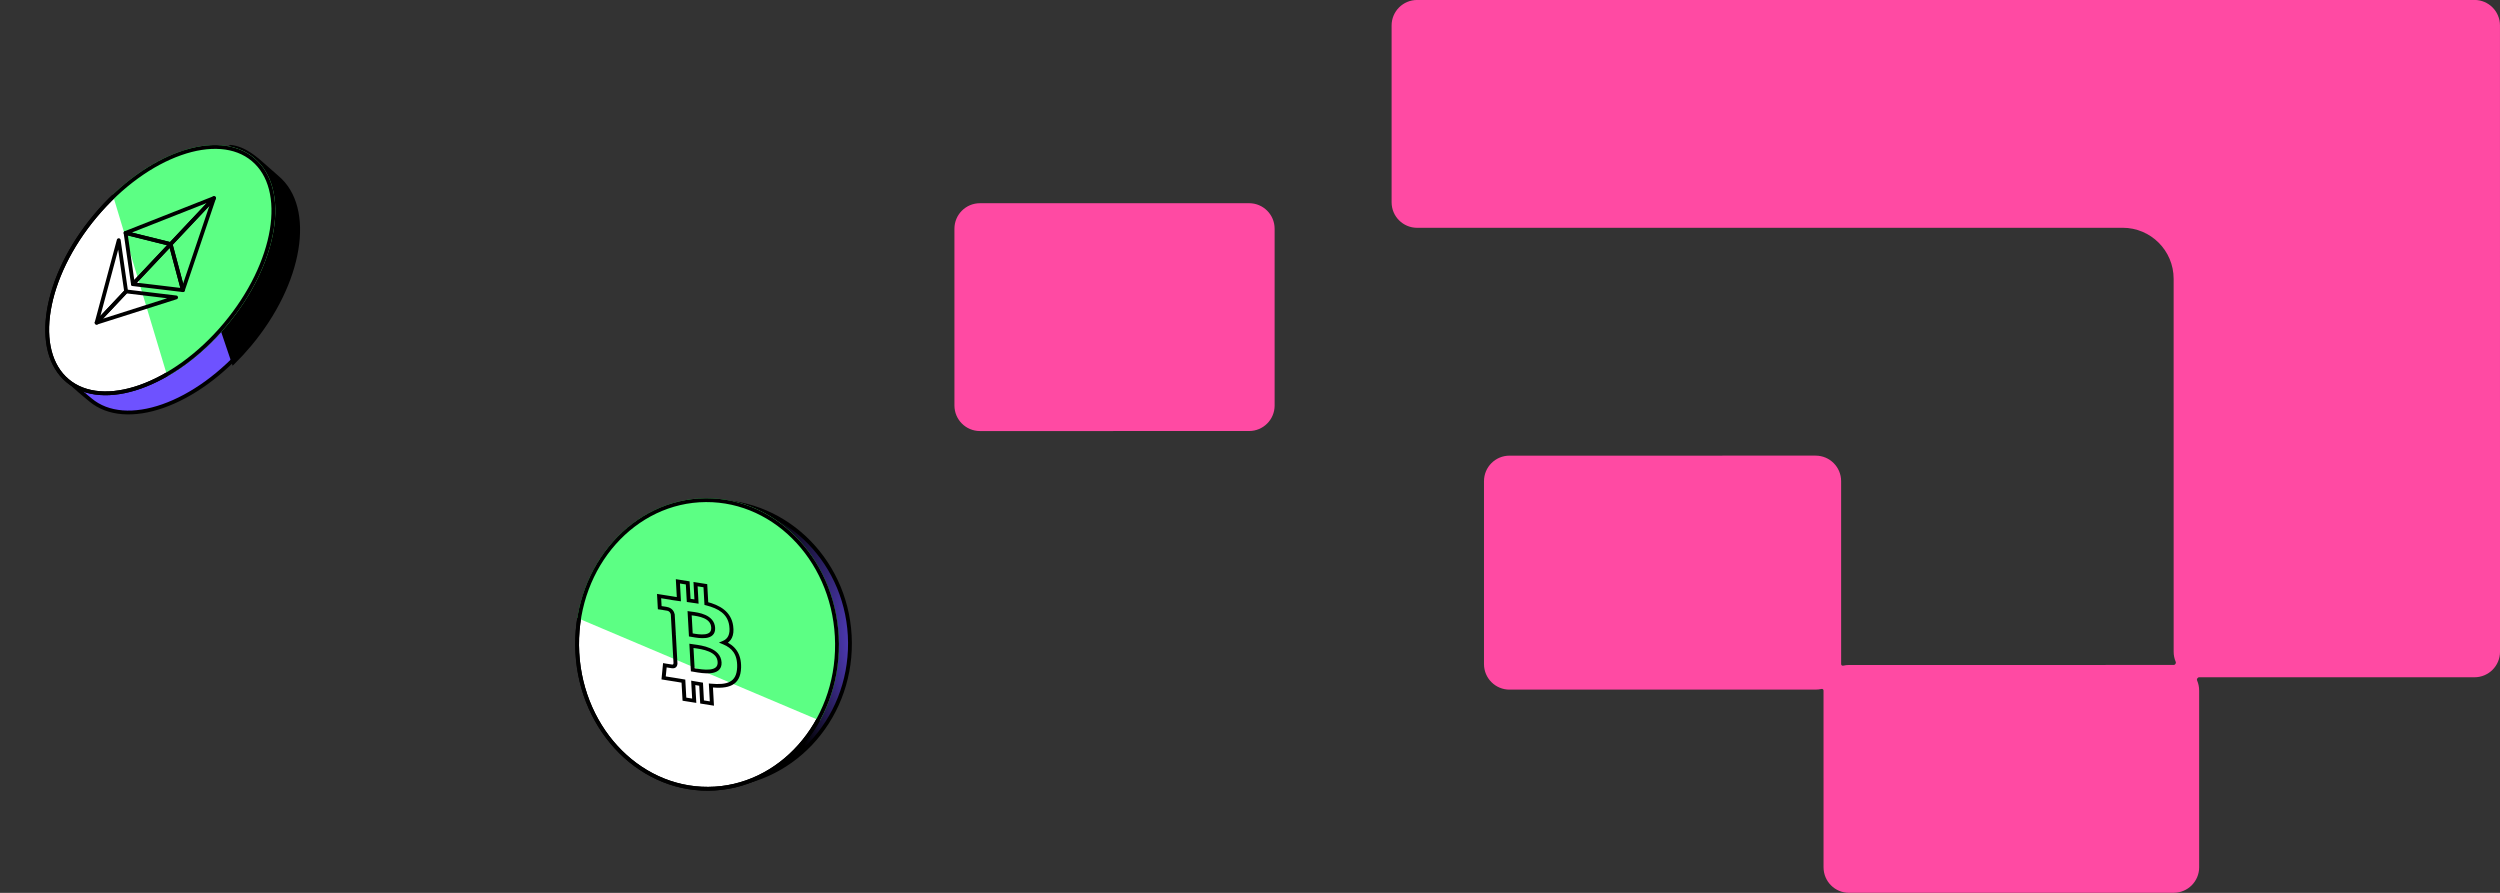 <svg width="196" height="70" viewBox="0 0 196 70" fill="none" xmlns="http://www.w3.org/2000/svg">
<rect x="0" y="0" width="196" height="70" fill="#333333" stroke="none"/>
<path fill-rule="evenodd" clip-rule="evenodd" d="M74.827 17.932C74.827 16.827 75.722 15.932 76.827 15.932L97.93 15.931C99.035 15.931 99.93 16.826 99.93 17.93L99.931 31.792C99.931 32.897 99.036 33.792 97.931 33.792L76.828 33.794C75.723 33.794 74.828 32.898 74.828 31.794L74.827 17.932ZM142.809 54.012C142.887 53.993 142.965 54.055 142.965 54.135L142.966 67.997C142.966 69.101 143.861 69.997 144.966 69.997L170.414 69.995C171.518 69.995 172.414 69.1 172.414 67.995L172.413 54.133C172.413 53.854 172.356 53.588 172.252 53.346C172.205 53.236 172.295 53.099 172.415 53.099L194.001 53.098C195.105 53.098 196.001 52.203 196.001 51.098L195.998 1.995C195.998 0.89 195.103 -0.005 193.998 -0.005L179.104 -0.004C179.08 -0.005 179.056 -0.005 179.032 -0.005L111.101 -0.002C109.997 -0.002 109.101 0.894 109.102 1.998L109.102 15.86C109.102 16.965 109.998 17.86 111.102 17.86L166.413 17.857C168.622 17.857 170.413 19.648 170.413 21.857L170.415 51.099C170.415 51.379 170.472 51.645 170.576 51.886C170.623 51.996 170.533 52.133 170.413 52.133L144.965 52.135C144.805 52.135 144.65 52.154 144.501 52.189C144.423 52.207 144.345 52.146 144.345 52.066L144.344 37.721C144.344 36.617 143.449 35.721 142.344 35.721L118.345 35.723C117.24 35.723 116.345 36.618 116.345 37.723L116.345 52.068C116.346 53.172 117.241 54.068 118.346 54.067L142.345 54.066C142.505 54.066 142.66 54.047 142.809 54.012Z" fill="#FF4AA3"/>
<path d="M45.306 50.537C45.262 44.376 50.008 39.359 55.892 39.317C61.777 39.276 66.594 44.225 66.637 50.386C66.681 56.547 61.935 61.565 56.05 61.606C50.166 61.648 45.349 56.698 45.306 50.537Z" fill="url(#paint0_angular_353_10602)" stroke="black" stroke-width="0.3"/>
<path d="M45.246 50.588C45.194 44.324 49.727 39.246 55.34 39.213C60.952 39.179 65.57 44.202 65.622 50.465C65.674 56.728 61.141 61.806 55.528 61.84C49.916 61.874 45.298 56.851 45.246 50.588Z" fill="white" stroke="black" stroke-width="0.3"/>
<path fill-rule="evenodd" clip-rule="evenodd" d="M45.258 48.448C46.118 43.134 50.289 39.093 55.339 39.063C61.048 39.028 65.719 44.133 65.772 50.464C65.79 52.674 65.243 54.742 64.281 56.498L45.258 48.448Z" fill="#5CFF84"/>
<path d="M45.245 50.588C45.193 44.324 49.726 39.246 55.339 39.213C60.951 39.179 65.569 44.202 65.621 50.465C65.673 56.728 61.139 61.806 55.527 61.84C49.915 61.874 45.297 56.851 45.245 50.588Z" stroke="black" stroke-width="0.3"/>
<path d="M55.378 47.318L55.224 47.306L55.231 47.427L55.357 47.459L55.378 47.318ZM57.326 49.058L57.174 49.058L57.174 49.058L57.326 49.058ZM55.3 45.919L55.454 45.931L55.447 45.797L55.305 45.775L55.3 45.919ZM54.531 45.797L54.536 45.653L54.368 45.627L54.377 45.785L54.531 45.797ZM54.606 47.16L54.601 47.304L54.769 47.331L54.76 47.172L54.606 47.16ZM54.005 47.073L53.999 47.217L54.003 47.217L54.005 47.073ZM54.005 47.073L54.01 46.929L54.006 46.929L54.005 47.073ZM53.992 47.071L53.838 47.059L53.846 47.196L53.99 47.216L53.992 47.071ZM53.916 45.7L54.07 45.712L54.063 45.578L53.921 45.556L53.916 45.7ZM53.147 45.578L53.152 45.434L52.984 45.407L52.993 45.565L53.147 45.578ZM53.224 46.977L53.223 47.121L53.386 47.144L53.378 46.989L53.224 46.977ZM53.191 46.972L53.188 47.116L53.189 47.116L53.191 46.972ZM53.191 46.972L53.193 46.828L53.192 46.828L53.191 46.972ZM52.734 46.906L52.581 46.897L52.591 47.028L52.729 47.05L52.734 46.906ZM52.734 46.902L52.888 46.911L52.877 46.78L52.739 46.758L52.734 46.902ZM51.672 46.733L51.677 46.589L51.51 46.562L51.518 46.721L51.672 46.733ZM51.723 47.643L51.569 47.63L51.577 47.767L51.721 47.787L51.723 47.643ZM52.282 47.731L52.158 47.629L51.983 47.828L52.277 47.875L52.282 47.731ZM52.745 48.175L52.899 48.187L52.899 48.175L52.896 48.164L52.745 48.175ZM52.834 49.769L52.68 49.757L52.688 49.89L52.829 49.913L52.834 49.769ZM52.916 49.788L52.911 49.931L52.943 49.649L52.916 49.788ZM52.834 49.775L52.839 49.631L52.672 49.605L52.681 49.763L52.834 49.775ZM52.958 52.008L53.112 52.038L53.112 52.029L53.112 52.02L52.958 52.008ZM52.684 52.244L52.689 52.1L52.293 52.039L52.577 52.334L52.684 52.244ZM52.125 52.156L52.133 52.012L51.985 51.986L51.971 52.123L52.125 52.156ZM52.028 53.148L51.875 53.116L51.86 53.266L52.023 53.292L52.028 53.148ZM53.03 53.307L53.036 53.164L53.035 53.164L53.03 53.307ZM53.35 53.361L53.358 53.218L53.357 53.217L53.35 53.361ZM53.351 53.361L53.344 53.504L53.344 53.504L53.351 53.361ZM53.58 53.4L53.734 53.412L53.726 53.279L53.586 53.256L53.58 53.4ZM53.659 54.815L53.505 54.803L53.513 54.936L53.654 54.959L53.659 54.815ZM54.428 54.937L54.423 55.081L54.59 55.107L54.582 54.949L54.428 54.937ZM54.35 53.537L54.359 53.394L54.188 53.363L54.196 53.525L54.35 53.537ZM54.966 53.641L55.12 53.653L55.112 53.52L54.971 53.497L54.966 53.641ZM55.043 55.035L54.889 55.023L54.896 55.156L55.038 55.178L55.043 55.035ZM55.812 55.156L55.807 55.3L55.975 55.327L55.966 55.169L55.812 55.156ZM55.734 53.744L55.729 53.599L55.572 53.584L55.58 53.732L55.734 53.744ZM57.947 52.323L57.793 52.299L57.793 52.299L57.947 52.323ZM56.746 50.386L56.668 50.252L56.364 50.378L56.7 50.519L56.746 50.386ZM54.462 52.538L54.469 52.394L54.462 52.538ZM56.417 51.916L56.263 51.904L56.263 51.904L56.417 51.916ZM54.311 52.512L54.157 52.5L54.165 52.634L54.306 52.656L54.311 52.512ZM54.208 50.637L54.213 50.493L54.045 50.466L54.054 50.625L54.208 50.637ZM54.397 50.663L54.396 50.808L54.397 50.663ZM55.913 49.213L55.759 49.2L55.759 49.201L55.913 49.213ZM54.287 49.799L54.295 49.656L54.295 49.656L54.287 49.799ZM54.224 48.099L54.224 48.243L54.224 48.243L54.224 48.099ZM54.066 48.077L54.071 47.933L53.903 47.907L53.912 48.065L54.066 48.077ZM54.16 49.777L54.007 49.765L54.014 49.898L54.155 49.921L54.16 49.777ZM55.357 47.459C55.846 47.583 56.269 47.754 56.583 48.006C56.892 48.253 57.107 48.585 57.174 49.058L57.479 49.059C57.402 48.509 57.143 48.098 56.763 47.794C56.389 47.495 55.908 47.308 55.398 47.178L55.357 47.459ZM55.146 45.907L55.224 47.306L55.532 47.331L55.454 45.931L55.146 45.907ZM54.526 45.941L55.295 46.063L55.305 45.775L54.536 45.653L54.526 45.941ZM54.76 47.172L54.685 45.809L54.377 45.785L54.452 47.148L54.76 47.172ZM54.003 47.217C54.205 47.245 54.405 47.272 54.601 47.304L54.611 47.016C54.411 46.984 54.207 46.956 54.006 46.929L54.003 47.217ZM53.999 47.217L53.999 47.217L54.01 46.929L54.01 46.929L53.999 47.217ZM53.99 47.216L54.003 47.217L54.006 46.929L53.993 46.927L53.99 47.216ZM53.762 45.688L53.838 47.059L54.146 47.084L54.07 45.712L53.762 45.688ZM53.142 45.721L53.911 45.843L53.921 45.556L53.152 45.434L53.142 45.721ZM53.378 46.989L53.3 45.59L52.993 45.565L53.07 46.965L53.378 46.989ZM53.189 47.116L53.223 47.121L53.226 46.832L53.192 46.828L53.189 47.116ZM53.188 47.116L53.188 47.116L53.193 46.828L53.193 46.828L53.188 47.116ZM52.729 47.05C52.88 47.074 53.035 47.095 53.189 47.116L53.192 46.828C53.037 46.806 52.886 46.786 52.74 46.762L52.729 47.05ZM52.581 46.893L52.581 46.897L52.888 46.915L52.888 46.911L52.581 46.893ZM51.667 46.877L52.729 47.045L52.739 46.758L51.677 46.589L51.667 46.877ZM51.877 47.655L51.826 46.745L51.518 46.721L51.569 47.63L51.877 47.655ZM52.406 47.833C52.421 47.816 52.437 47.788 52.436 47.749C52.436 47.71 52.419 47.678 52.404 47.658C52.379 47.624 52.348 47.608 52.343 47.605C52.325 47.596 52.309 47.591 52.306 47.59C52.294 47.586 52.282 47.584 52.274 47.582C52.256 47.578 52.231 47.574 52.205 47.569C52.151 47.56 52.08 47.549 52.009 47.539C51.938 47.528 51.867 47.518 51.813 47.511C51.787 47.507 51.765 47.504 51.749 47.502C51.741 47.501 51.735 47.5 51.731 47.499C51.729 47.499 51.727 47.499 51.726 47.499C51.725 47.498 51.725 47.498 51.725 47.498C51.725 47.498 51.725 47.498 51.724 47.498C51.724 47.498 51.724 47.498 51.724 47.498C51.724 47.498 51.724 47.498 51.724 47.498C51.724 47.498 51.724 47.498 51.723 47.643C51.721 47.787 51.721 47.787 51.721 47.787C51.721 47.787 51.721 47.787 51.721 47.787C51.721 47.787 51.721 47.787 51.721 47.787C51.721 47.787 51.721 47.787 51.722 47.787C51.722 47.787 51.722 47.787 51.723 47.787C51.724 47.787 51.725 47.788 51.727 47.788C51.732 47.788 51.738 47.789 51.745 47.79C51.761 47.792 51.783 47.795 51.809 47.799C51.862 47.807 51.932 47.817 52.002 47.827C52.073 47.837 52.142 47.848 52.192 47.856C52.217 47.861 52.236 47.864 52.247 47.866C52.254 47.868 52.253 47.868 52.249 47.867C52.247 47.866 52.244 47.865 52.24 47.864C52.237 47.862 52.229 47.859 52.219 47.854C52.215 47.852 52.184 47.836 52.16 47.803C52.145 47.783 52.129 47.751 52.128 47.712C52.128 47.674 52.143 47.646 52.158 47.629L52.406 47.833ZM52.896 48.164C52.873 48.06 52.827 47.933 52.729 47.821C52.628 47.705 52.482 47.618 52.287 47.587L52.277 47.875C52.394 47.893 52.46 47.939 52.503 47.988C52.549 48.041 52.578 48.111 52.595 48.185L52.896 48.164ZM52.988 49.781L52.899 48.187L52.592 48.163L52.68 49.757L52.988 49.781ZM52.943 49.649C52.902 49.637 52.866 49.63 52.839 49.625L52.829 49.913C52.844 49.915 52.865 49.919 52.889 49.926L52.943 49.649ZM52.83 49.919L52.911 49.931L52.92 49.644L52.839 49.631L52.83 49.919ZM53.112 52.02L52.988 49.787L52.681 49.763L52.804 51.996L53.112 52.02ZM52.679 52.388C52.841 52.413 52.957 52.364 53.027 52.277C53.09 52.199 53.107 52.102 53.112 52.038L52.804 51.979C52.801 52.021 52.791 52.059 52.773 52.081C52.765 52.09 52.758 52.096 52.748 52.099C52.739 52.102 52.721 52.105 52.689 52.1L52.679 52.388ZM52.125 52.156C52.117 52.299 52.117 52.299 52.117 52.299C52.117 52.299 52.117 52.299 52.117 52.299C52.117 52.299 52.117 52.299 52.117 52.299C52.117 52.299 52.117 52.299 52.117 52.299C52.118 52.299 52.118 52.299 52.119 52.299C52.12 52.3 52.121 52.3 52.124 52.3C52.128 52.301 52.134 52.302 52.142 52.303C52.157 52.306 52.18 52.31 52.206 52.315C52.26 52.324 52.331 52.336 52.402 52.348C52.473 52.36 52.544 52.371 52.598 52.379C52.624 52.383 52.648 52.386 52.666 52.389C52.673 52.389 52.684 52.391 52.695 52.391C52.697 52.391 52.713 52.392 52.731 52.389C52.737 52.388 52.746 52.386 52.757 52.381C52.767 52.378 52.787 52.369 52.806 52.349C52.827 52.326 52.845 52.288 52.836 52.239C52.828 52.197 52.804 52.168 52.792 52.154L52.577 52.334C52.564 52.321 52.54 52.292 52.532 52.25C52.524 52.201 52.541 52.163 52.563 52.14C52.581 52.121 52.601 52.112 52.611 52.108C52.621 52.104 52.63 52.102 52.635 52.102C52.646 52.1 52.654 52.099 52.657 52.099C52.66 52.099 52.663 52.099 52.664 52.099C52.668 52.099 52.668 52.1 52.661 52.099C52.649 52.098 52.63 52.095 52.605 52.091C52.554 52.084 52.485 52.072 52.415 52.061C52.345 52.049 52.274 52.037 52.221 52.028C52.194 52.023 52.172 52.019 52.157 52.017C52.149 52.015 52.143 52.014 52.139 52.013C52.137 52.013 52.135 52.013 52.134 52.013C52.134 52.013 52.133 52.013 52.133 52.012C52.133 52.012 52.133 52.012 52.133 52.012C52.133 52.012 52.133 52.012 52.133 52.012C52.133 52.012 52.133 52.012 52.133 52.012C52.133 52.012 52.133 52.012 52.125 52.156ZM52.182 53.181L52.278 52.188L51.971 52.123L51.875 53.116L52.182 53.181ZM53.035 53.164L52.033 53.005L52.023 53.292L53.025 53.451L53.035 53.164ZM53.357 53.217C53.252 53.199 53.144 53.181 53.036 53.164L53.025 53.451C53.132 53.468 53.238 53.486 53.343 53.504L53.357 53.217ZM53.358 53.218L53.358 53.218L53.343 53.504L53.344 53.504L53.358 53.218ZM53.586 53.256C53.511 53.244 53.435 53.231 53.358 53.218L53.344 53.504C53.421 53.518 53.498 53.531 53.574 53.543L53.586 53.256ZM53.813 54.827L53.734 53.412L53.426 53.388L53.505 54.803L53.813 54.827ZM54.433 54.793L53.664 54.671L53.654 54.959L54.423 55.081L54.433 54.793ZM54.196 53.525L54.274 54.925L54.582 54.949L54.504 53.549L54.196 53.525ZM54.971 53.497C54.772 53.465 54.569 53.431 54.359 53.394L54.342 53.68C54.555 53.718 54.76 53.753 54.961 53.785L54.971 53.497ZM55.196 55.047L55.12 53.653L54.812 53.629L54.889 55.023L55.196 55.047ZM55.817 55.013L55.047 54.891L55.038 55.178L55.807 55.3L55.817 55.013ZM55.58 53.732L55.658 55.144L55.966 55.169L55.888 53.756L55.58 53.732ZM57.793 52.299C57.775 52.93 57.559 53.269 57.222 53.447C56.873 53.632 56.367 53.66 55.729 53.599L55.739 53.889C56.391 53.951 56.973 53.932 57.398 53.707C57.836 53.476 58.081 53.042 58.101 52.346L57.793 52.299ZM56.7 50.519C57.05 50.665 57.325 50.862 57.511 51.137C57.698 51.413 57.808 51.785 57.793 52.299L58.101 52.346C58.117 51.792 57.999 51.352 57.764 51.005C57.528 50.656 57.187 50.419 56.791 50.254L56.7 50.519ZM57.174 49.058C57.224 49.414 57.187 49.673 57.096 49.861C57.007 50.047 56.859 50.172 56.668 50.252L56.823 50.521C57.065 50.42 57.261 50.256 57.38 50.01C57.498 49.766 57.535 49.452 57.479 49.058L57.174 49.058ZM54.454 52.681C54.765 52.735 55.292 52.828 55.735 52.777C55.958 52.752 56.176 52.688 56.335 52.553C56.498 52.413 56.587 52.207 56.571 51.928L56.263 51.904C56.275 52.111 56.211 52.239 56.112 52.324C56.008 52.413 55.852 52.465 55.658 52.487C55.268 52.532 54.789 52.45 54.469 52.394L54.454 52.681ZM54.306 52.656C54.348 52.663 54.397 52.671 54.454 52.681L54.469 52.394C54.413 52.384 54.361 52.375 54.316 52.368L54.306 52.656ZM54.054 50.625L54.157 52.5L54.465 52.524L54.361 50.649L54.054 50.625ZM54.397 50.519C54.324 50.509 54.263 50.501 54.213 50.493L54.203 50.781C54.258 50.789 54.324 50.798 54.396 50.808L54.397 50.519ZM56.571 51.929C56.555 51.647 56.449 51.416 56.281 51.229C56.115 51.045 55.899 50.914 55.675 50.819C55.231 50.629 54.716 50.561 54.397 50.519L54.396 50.808C54.722 50.851 55.19 50.914 55.581 51.082C55.775 51.165 55.94 51.269 56.058 51.4C56.173 51.528 56.251 51.69 56.263 51.904L56.571 51.929ZM55.759 49.201C55.769 49.389 55.716 49.505 55.637 49.58C55.555 49.658 55.43 49.705 55.274 49.727C54.956 49.771 54.563 49.703 54.295 49.656L54.279 49.942C54.538 49.988 54.982 50.068 55.358 50.016C55.548 49.99 55.734 49.928 55.869 49.799C56.008 49.667 56.08 49.478 56.066 49.225L55.759 49.201ZM54.224 48.243C54.497 48.278 54.881 48.329 55.201 48.474C55.359 48.545 55.492 48.635 55.588 48.749C55.681 48.86 55.748 49.005 55.759 49.2L56.066 49.225C56.052 48.969 55.962 48.758 55.819 48.587C55.677 48.418 55.492 48.299 55.301 48.213C54.924 48.043 54.489 47.988 54.224 47.954L54.224 48.243ZM54.061 48.221C54.108 48.228 54.164 48.235 54.224 48.243L54.224 47.954C54.163 47.946 54.112 47.94 54.071 47.933L54.061 48.221ZM54.314 49.789L54.22 48.089L53.912 48.065L54.007 49.765L54.314 49.789ZM54.295 49.656C54.248 49.647 54.203 49.639 54.165 49.633L54.155 49.921C54.19 49.926 54.231 49.934 54.279 49.942L54.295 49.656Z" fill="black"/>
<path d="M9.277 18.419C11.341 15.958 12.974 14.307 14.304 13.251C15.635 12.194 16.651 11.743 17.484 11.66C18.311 11.578 18.981 11.855 19.63 12.311C19.955 12.54 20.273 12.813 20.603 13.106C20.69 13.183 20.777 13.262 20.866 13.342C21.112 13.564 21.366 13.792 21.631 14.015C23.009 15.171 23.485 17.18 23.097 19.531C22.71 21.879 21.464 24.538 19.444 26.947C17.423 29.355 15.021 31.045 12.777 31.835C10.528 32.626 8.468 32.507 7.089 31.351C6.987 31.265 6.885 31.18 6.784 31.097C5.457 29.992 4.326 29.051 4.275 27.415C4.248 26.53 4.536 25.425 5.317 23.965C6.097 22.505 7.363 20.701 9.277 18.419Z" fill="#6E52FF" stroke="black" stroke-width="0.3"/>
<path fill-rule="evenodd" clip-rule="evenodd" d="M18.09 11.513C19.197 11.637 20.041 12.398 20.968 13.232C21.213 13.452 21.463 13.678 21.727 13.899C24.597 16.307 23.626 22.191 19.557 27.042C19.153 27.524 18.733 27.978 18.302 28.402L13.436 14.006L18.09 11.513Z" fill="black"/>
<path d="M18.09 11.513L18.107 11.364L18.061 11.358L18.019 11.38L18.09 11.513ZM20.968 13.232L21.068 13.12L20.968 13.232ZM18.302 28.402L18.16 28.45L18.237 28.676L18.408 28.509L18.302 28.402ZM13.436 14.006L13.365 13.874L13.253 13.934L13.294 14.054L13.436 14.006ZM18.073 11.662C19.123 11.78 19.931 12.501 20.867 13.343L21.068 13.12C20.15 12.294 19.27 11.495 18.107 11.364L18.073 11.662ZM20.867 13.343C21.112 13.563 21.365 13.791 21.63 14.014L21.823 13.784C21.562 13.565 21.313 13.341 21.068 13.12L20.867 13.343ZM21.63 14.014C23.009 15.17 23.484 17.178 23.096 19.53C22.709 21.878 21.463 24.537 19.442 26.946L19.672 27.138C21.721 24.696 22.995 21.988 23.392 19.579C23.789 17.173 23.315 15.036 21.823 13.784L21.63 14.014ZM19.442 26.946C19.041 27.424 18.625 27.874 18.197 28.295L18.408 28.509C18.842 28.081 19.265 27.624 19.672 27.138L19.442 26.946ZM18.445 28.354L13.578 13.958L13.294 14.054L18.16 28.45L18.445 28.354ZM13.507 14.139L18.161 11.645L18.019 11.38L13.365 13.874L13.507 14.139Z" fill="black"/>
<path d="M7.484 16.915C9.505 14.507 11.907 12.817 14.151 12.027C16.399 11.235 18.46 11.354 19.838 12.511C21.217 13.667 21.693 15.675 21.305 18.027C20.917 20.375 19.671 23.034 17.651 25.443C15.631 27.851 13.228 29.541 10.984 30.331C8.736 31.122 6.675 31.003 5.297 29.847C3.918 28.691 3.442 26.682 3.83 24.331C4.218 21.983 5.464 19.323 7.484 16.915Z" fill="white" stroke="black" stroke-width="0.3"/>
<path fill-rule="evenodd" clip-rule="evenodd" d="M13.12 29.504L8.836 15.253C12.702 11.568 17.396 10.266 19.935 12.396C22.806 14.804 21.835 20.688 17.766 25.539C16.346 27.232 14.736 28.575 13.12 29.504Z" fill="#5CFF84"/>
<path d="M7.484 16.915C9.505 14.507 11.907 12.817 14.151 12.027C16.399 11.235 18.46 11.354 19.838 12.511C21.217 13.667 21.693 15.675 21.305 18.027C20.917 20.375 19.671 23.034 17.651 25.443C15.631 27.851 13.228 29.541 10.984 30.331C8.736 31.122 6.675 31.003 5.297 29.847C3.918 28.691 3.442 26.682 3.83 24.331C4.218 21.983 5.464 19.323 7.484 16.915Z" stroke="black" stroke-width="0.3"/>
<path d="M16.781 15.531L13.378 19.143L14.34 22.748L16.781 15.531Z" stroke="black" stroke-width="0.3" stroke-linejoin="round"/>
<path d="M16.78 15.529L9.843 18.263L13.377 19.141L16.78 15.529Z" stroke="black" stroke-width="0.3" stroke-linejoin="round"/>
<path d="M9.887 22.846L7.574 25.3L13.806 23.317L9.887 22.846Z" stroke="black" stroke-width="0.3" stroke-linejoin="round"/>
<path d="M7.574 25.298L9.887 22.844L9.309 18.83L7.574 25.298Z" stroke="black" stroke-width="0.3" stroke-linejoin="round"/>
<path d="M10.422 22.278L14.34 22.747L13.377 19.143L10.422 22.278Z" stroke="black" stroke-width="0.3" stroke-linejoin="round"/>
<path d="M9.844 18.262L10.422 22.276L13.377 19.14L9.844 18.262Z" stroke="black" stroke-width="0.3" stroke-linejoin="round"/>
<defs>
<radialGradient id="paint0_angular_353_10602" cx="0" cy="0" r="1" gradientUnits="userSpaceOnUse" gradientTransform="translate(69.533 52.252) rotate(162.181) scale(8.294 16.786)">
<stop stop-color="#6E52FF"/>
<stop offset="1"/>
</radialGradient>
</defs>
</svg>
